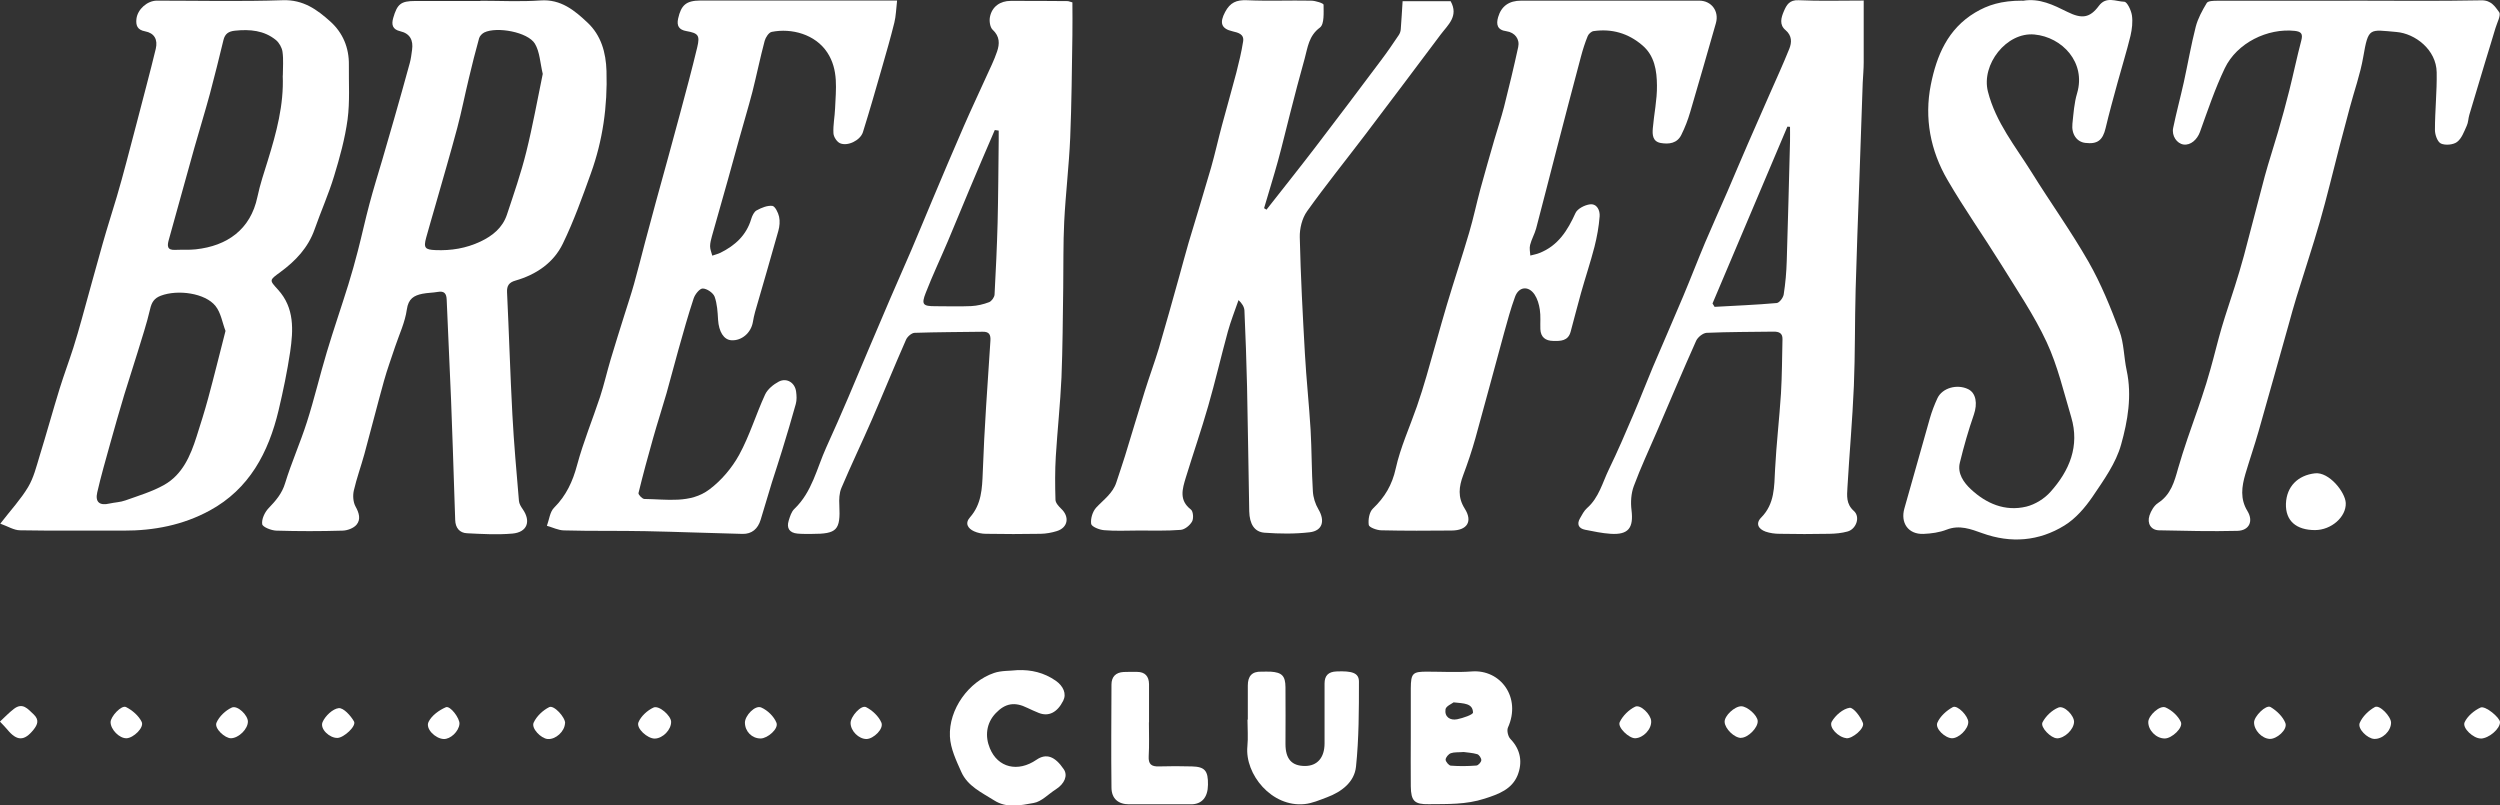 <?xml version="1.0" encoding="UTF-8"?><svg id="Capa_1" xmlns="http://www.w3.org/2000/svg" viewBox="0 0 229.02 73.78"><rect x="0" y="0" width="229.02" height="73.78" fill="#333333" stroke="none"/><defs><style>.cls-1{fill:#fff;}</style></defs><path class="cls-1" d="M.02,47.98c1-1.29,1.9-2.26,2.56-3.37,.5-.84,.75-1.85,1.04-2.81,.64-2.07,1.21-4.15,1.85-6.22,.39-1.25,.85-2.48,1.25-3.73,.28-.86,.52-1.74,.77-2.62,.64-2.3,1.26-4.6,1.91-6.89,.41-1.45,.87-2.88,1.3-4.32,.31-1.05,.6-2.11,.88-3.17,.63-2.36,1.24-4.73,1.86-7.1,.28-1.09,.57-2.18,.83-3.28,.2-.85-.13-1.44-.98-1.6-.71-.13-.86-.54-.79-1.15,.11-.88,1-1.66,1.87-1.66,3.85,0,7.7,.09,11.55-.04,1.86-.06,3.13,.86,4.35,1.96,1.14,1.03,1.71,2.39,1.69,3.96-.02,1.67,.1,3.36-.12,5.01-.24,1.76-.72,3.5-1.24,5.2-.5,1.65-1.21,3.23-1.78,4.86-.59,1.68-1.74,2.89-3.13,3.91-1.03,.76-1.04,.72-.22,1.62,1.52,1.67,1.4,3.7,1.11,5.7-.27,1.8-.64,3.58-1.06,5.35-.92,3.86-2.68,7.21-6.31,9.18-2.44,1.33-5.11,1.85-7.9,1.84-3.16-.02-6.31,.03-9.47-.03-.56,0-1.11-.36-1.82-.61M20.66,30.32c-.29-.75-.42-1.67-.92-2.29-.94-1.18-3.45-1.53-5.01-.94-.6,.23-.84,.6-.98,1.23-.31,1.34-.75,2.65-1.15,3.97-.39,1.29-.82,2.56-1.21,3.85-.45,1.5-.88,3-1.3,4.51-.41,1.48-.84,2.96-1.18,4.45-.21,.9,.22,1.24,1.11,1.03,.49-.11,1.01-.12,1.47-.29,1.2-.43,2.45-.8,3.55-1.42,1.68-.95,2.41-2.67,2.97-4.43,.37-1.16,.74-2.33,1.06-3.51,.54-1.99,1.03-3.99,1.59-6.17M25.91,6.92c0-.72,.07-1.46-.03-2.17-.05-.38-.3-.83-.6-1.08-1.09-.89-2.39-1-3.75-.86-.59,.06-.92,.28-1.06,.86-.4,1.64-.8,3.28-1.24,4.92-.45,1.66-.96,3.31-1.43,4.97-.79,2.8-1.55,5.61-2.34,8.42-.15,.54-.16,.95,.59,.91,.63-.03,1.27,.02,1.89-.05,2.84-.31,5.01-1.79,5.64-4.8,.24-1.14,.61-2.24,.96-3.36,.78-2.53,1.47-5.07,1.36-7.76"/><path class="cls-1" d="M44.03,.07c1.83,0,3.67,.1,5.49-.03,1.87-.13,3.12,.92,4.3,2.03,1.24,1.16,1.69,2.73,1.74,4.44,.1,3.22-.34,6.35-1.43,9.37-.78,2.17-1.56,4.36-2.57,6.44-.85,1.76-2.45,2.84-4.33,3.38-.6,.17-.81,.47-.78,1.08,.18,3.74,.29,7.49,.49,11.23,.14,2.63,.38,5.26,.6,7.88,.02,.26,.19,.53,.35,.76,.77,1.11,.41,2.11-.95,2.23-1.38,.12-2.77,.04-4.16-.03-.68-.03-1.06-.5-1.08-1.21-.02-.69-.04-1.39-.07-2.08-.1-2.99-.19-5.98-.31-8.96-.12-3.05-.28-6.1-.4-9.15-.02-.57-.23-.81-.81-.71-.46,.08-.94,.08-1.41,.17-.78,.16-1.29,.45-1.43,1.44-.16,1.16-.69,2.27-1.07,3.4-.34,1.04-.73,2.08-1.02,3.13-.62,2.23-1.19,4.48-1.8,6.72-.31,1.12-.71,2.22-.97,3.35-.1,.46-.06,1.05,.16,1.45,.33,.59,.5,1.18,.09,1.67-.27,.32-.84,.53-1.28,.54-2.02,.06-4.04,.06-6.06,0-.46-.01-1.26-.33-1.3-.59-.07-.45,.23-1.09,.57-1.45,.66-.69,1.24-1.34,1.53-2.31,.58-1.89,1.39-3.7,1.99-5.58,.68-2.12,1.19-4.3,1.83-6.43,.62-2.07,1.33-4.12,1.97-6.18,.32-1.02,.6-2.05,.87-3.08,.37-1.43,.68-2.87,1.06-4.29,.36-1.36,.78-2.71,1.18-4.06,.37-1.27,.74-2.53,1.1-3.8,.48-1.69,.96-3.37,1.42-5.07,.11-.39,.15-.8,.21-1.21,.12-.87-.18-1.49-1.09-1.7-.69-.16-.82-.58-.64-1.21,.37-1.28,.7-1.56,2.01-1.56,1.99,0,3.98,0,5.97,0m5.72,6.68c-.24-1.01-.27-2.02-.72-2.77-.65-1.07-3.48-1.58-4.63-1.03-.2,.1-.42,.32-.48,.53-.34,1.21-.64,2.42-.93,3.64-.37,1.52-.67,3.06-1.07,4.57-.64,2.39-1.34,4.77-2.02,7.16-.27,.97-.57,1.93-.83,2.9-.26,.95-.09,1.1,.85,1.14,1.44,.06,2.8-.16,4.12-.78,1.12-.53,2.03-1.27,2.43-2.47,.63-1.9,1.29-3.8,1.77-5.74,.59-2.37,1.02-4.78,1.51-7.15"/><path class="cls-1" d="M116.01,19.22c1.49-1.9,3-3.79,4.47-5.71,2.03-2.65,4.03-5.31,6.03-7.98,.57-.75,1.1-1.53,1.63-2.32,.1-.15,.17-.34,.18-.52,.07-.84,.11-1.69,.17-2.58h4.4c.76,1.37-.25,2.17-.91,3.05-2.3,3.07-4.61,6.14-6.93,9.2-1.77,2.33-3.61,4.61-5.31,6.99-.46,.64-.69,1.59-.67,2.39,.08,3.55,.27,7.11,.47,10.66,.13,2.32,.38,4.63,.52,6.95,.11,1.89,.09,3.78,.21,5.66,.03,.56,.22,1.16,.51,1.65,.62,1.05,.38,1.96-.8,2.1-1.37,.16-2.77,.14-4.14,.04-.93-.07-1.37-.8-1.4-1.96-.07-3.81-.12-7.63-.2-11.44-.05-2.32-.14-4.64-.24-6.96-.02-.33-.22-.65-.54-.95-.33,.96-.71,1.91-.98,2.89-.62,2.27-1.15,4.56-1.8,6.82-.63,2.2-1.38,4.36-2.05,6.55-.31,1.03-.65,2.07,.47,2.93,.21,.16,.26,.83,.1,1.1-.2,.35-.66,.73-1.04,.76-1.29,.1-2.59,.06-3.88,.06-1.04,0-2.09,.06-3.12-.03-.44-.03-1.16-.32-1.2-.58-.07-.47,.13-1.13,.46-1.49,.68-.73,1.53-1.31,1.85-2.32,.26-.81,.54-1.6,.79-2.41,.61-1.97,1.19-3.96,1.81-5.93,.41-1.32,.89-2.61,1.29-3.93,.64-2.17,1.24-4.34,1.85-6.52,.3-1.06,.57-2.12,.88-3.17,.68-2.28,1.39-4.56,2.05-6.85,.37-1.3,.66-2.62,1.01-3.92,.43-1.6,.89-3.2,1.31-4.8,.24-.94,.47-1.89,.62-2.85,.11-.67-.44-.81-.96-.93-1.06-.24-1.21-.79-.69-1.77,.46-.87,1.04-1.12,2-1.08,1.95,.09,3.91,0,5.87,.04,.41,0,1.15,.24,1.15,.37,0,.72,.08,1.78-.33,2.09-1.03,.76-1.12,1.82-1.4,2.84-.47,1.66-.9,3.33-1.33,5.01-.38,1.46-.72,2.93-1.12,4.38-.4,1.45-.85,2.88-1.27,4.32,.07,.04,.14,.09,.21,.13"/><path class="cls-1" d="M82.18,.06c-.09,.76-.1,1.4-.25,2.01-.34,1.37-.73,2.73-1.12,4.08-.57,1.99-1.14,3.98-1.76,5.96-.24,.75-1.4,1.32-2.1,1.01-.29-.13-.59-.59-.6-.92-.04-.75,.12-1.5,.15-2.26,.07-1.75,.34-3.53-.72-5.14-1.1-1.66-3.26-2.24-5.08-1.88-.27,.05-.56,.5-.65,.82-.41,1.54-.73,3.11-1.12,4.66-.38,1.46-.82,2.9-1.22,4.35-.35,1.24-.68,2.48-1.03,3.72-.48,1.72-.98,3.44-1.46,5.16-.08,.3-.17,.62-.17,.93,0,.29,.13,.58,.2,.86,.25-.09,.51-.15,.74-.26,1.35-.67,2.39-1.61,2.83-3.11,.09-.29,.26-.66,.5-.78,.44-.24,.97-.46,1.43-.41,.25,.03,.54,.62,.62,.99,.09,.41,.05,.89-.07,1.31-.69,2.48-1.42,4.95-2.13,7.42-.09,.3-.14,.61-.2,.92-.17,1-1.03,1.73-1.97,1.67-.7-.04-1.15-.79-1.22-1.88-.04-.71-.08-1.46-.32-2.12-.14-.35-.71-.74-1.09-.74-.28,0-.71,.54-.83,.92-.51,1.54-.95,3.12-1.39,4.68-.38,1.33-.71,2.66-1.09,3.99-.4,1.39-.85,2.76-1.24,4.15-.47,1.66-.92,3.32-1.33,5-.03,.14,.35,.54,.54,.54,2.03,.02,4.21,.44,5.95-.87,1.1-.82,2.07-1.97,2.73-3.17,.96-1.75,1.54-3.71,2.38-5.53,.23-.49,.76-.92,1.25-1.18,.73-.38,1.49,.1,1.59,.92,.05,.37,.07,.77-.03,1.13-.39,1.42-.82,2.83-1.25,4.24-.3,.99-.63,1.97-.94,2.95-.35,1.14-.69,2.28-1.03,3.42-.25,.82-.8,1.31-1.66,1.29-2.96-.07-5.92-.19-8.88-.25-2.49-.05-4.99,0-7.48-.07-.52-.01-1.04-.28-1.56-.42,.21-.56,.27-1.28,.66-1.66,1.11-1.11,1.71-2.41,2.11-3.92,.57-2.11,1.41-4.15,2.1-6.23,.37-1.13,.63-2.29,.97-3.43,.4-1.35,.83-2.69,1.25-4.04,.3-.96,.62-1.91,.89-2.87,.36-1.27,.67-2.54,1.01-3.82,.33-1.24,.66-2.48,1-3.72,.74-2.69,1.49-5.38,2.21-8.08,.55-2.03,1.09-4.06,1.58-6.1,.25-1.06,.08-1.26-1-1.45-.69-.12-.9-.49-.76-1.14,.28-1.26,.75-1.65,2.03-1.66h18.02Z"/><path class="cls-1" d="M98.24,.2c0,.99,.02,2.02,0,3.05-.05,3.12-.07,6.24-.2,9.36-.11,2.57-.42,5.13-.55,7.7-.1,2.01-.06,4.04-.09,6.05-.04,2.74-.05,5.49-.16,8.22-.11,2.41-.37,4.82-.52,7.23-.08,1.32-.07,2.65-.03,3.97,0,.28,.29,.6,.52,.82,.79,.74,.63,1.73-.39,2.05-.48,.15-.99,.24-1.48,.25-1.67,.03-3.35,.03-5.02,0-.37,0-.76-.08-1.09-.23-.57-.26-.86-.73-.37-1.28,1.06-1.21,1.11-2.62,1.17-4.14,.14-4.01,.44-8.02,.7-12.03,.04-.58-.13-.84-.7-.83-2.08,.03-4.17,.03-6.25,.1-.27,.01-.66,.35-.78,.63-1.07,2.43-2.07,4.89-3.13,7.33-.91,2.09-1.9,4.15-2.79,6.25-.2,.47-.22,1.05-.19,1.57,.11,2.3-.2,2.64-2.52,2.64-.44,0-.89,.01-1.32-.03-.73-.07-1.01-.5-.8-1.18,.12-.39,.25-.83,.53-1.09,1.62-1.55,2.04-3.7,2.91-5.62,.7-1.54,1.38-3.08,2.04-4.63,.64-1.5,1.26-3,1.9-4.5,.63-1.5,1.27-2.99,1.91-4.48,.64-1.5,1.31-2.98,1.95-4.48,.65-1.52,1.28-3.06,1.92-4.58,.95-2.25,1.9-4.51,2.88-6.75,.66-1.52,1.37-3.01,2.05-4.52,.35-.77,.73-1.53,1-2.33,.24-.7,.26-1.38-.4-1.99-.25-.23-.33-.82-.25-1.19,.19-.94,.94-1.46,1.9-1.46,1.74,0,3.47,0,5.21,.02,.09,0,.18,.05,.45,.12m-6.78,11.74c-.11-.01-.23-.03-.34-.05-.79,1.83-1.58,3.67-2.35,5.51-.66,1.56-1.29,3.13-1.95,4.68-.67,1.58-1.41,3.14-2.03,4.74-.41,1.05-.25,1.21,.86,1.21,1.1,0,2.21,.04,3.31-.01,.56-.03,1.12-.16,1.64-.36,.23-.09,.49-.45,.5-.7,.12-2.19,.22-4.38,.28-6.57,.06-2.52,.07-5.04,.1-7.56,0-.3,0-.59,0-.89"/><path class="cls-1" d="M170.73,.07c0,1.94,0,3.79,0,5.63,0,.63-.06,1.26-.09,1.89-.11,2.99-.21,5.97-.31,8.96-.12,3.33-.25,6.67-.34,10-.08,2.93-.04,5.86-.16,8.79-.13,3.11-.41,6.21-.59,9.31-.04,.76-.14,1.51,.59,2.16,.61,.54,.22,1.66-.58,1.88-.54,.15-1.11,.2-1.67,.21-1.52,.03-3.03,.03-4.55,0-.43,0-.89-.06-1.29-.2-.67-.24-.94-.75-.39-1.3,1.23-1.25,1.18-2.81,1.26-4.39,.12-2.32,.39-4.62,.54-6.94,.1-1.67,.1-3.34,.14-5.01,.01-.55-.33-.68-.8-.68-2.05,.03-4.1,.02-6.15,.11-.34,.02-.81,.4-.96,.73-1.23,2.75-2.4,5.53-3.59,8.3-.72,1.67-1.49,3.31-2.12,5.01-.25,.67-.3,1.48-.21,2.2,.2,1.63-.28,2.28-1.92,2.17-.78-.05-1.56-.22-2.33-.37-.6-.12-.78-.51-.47-1.05,.19-.33,.37-.69,.64-.93,1.1-.96,1.42-2.35,2.02-3.58,.79-1.63,1.51-3.3,2.22-4.97,.62-1.44,1.18-2.91,1.79-4.36,.92-2.17,1.87-4.32,2.78-6.49,.69-1.64,1.33-3.31,2.02-4.95,.66-1.56,1.36-3.09,2.03-4.64,.63-1.46,1.24-2.93,1.88-4.39,.65-1.49,1.31-2.98,1.96-4.47,.62-1.41,1.26-2.8,1.83-4.22,.24-.59,.26-1.21-.34-1.72-.59-.49-.41-1.14-.15-1.74,.25-.58,.51-1.04,1.35-1,1.91,.09,3.84,.03,5.98,.03m-13.87,27.75c.06,.1,.13,.21,.19,.31,1.9-.11,3.8-.18,5.69-.35,.24-.02,.59-.48,.64-.78,.16-1.02,.25-2.05,.28-3.08,.12-3.65,.2-7.3,.3-10.95,.01-.44,0-.89,0-1.33-.08,0-.16-.02-.24-.02-2.29,5.4-4.57,10.8-6.86,16.2"/><path class="cls-1" d="M185.24,.07s.06,0,.09,0c1.5-.26,2.79,.39,4.06,1.02,1.31,.65,2.05,.57,2.88-.55,.67-.91,1.57-.4,2.33-.38,.26,0,.63,.78,.7,1.24,.09,.61,.01,1.27-.13,1.88-.35,1.43-.79,2.84-1.18,4.27-.38,1.39-.77,2.79-1.1,4.19-.26,1.1-.74,1.49-1.86,1.35-.78-.09-1.28-.8-1.18-1.75,.1-.94,.16-1.9,.43-2.8,.83-2.81-1.36-5.14-3.91-5.38-2.56-.24-4.89,2.75-4.26,5.23,.72,2.83,2.53,5.03,4.02,7.42,1.7,2.74,3.6,5.38,5.2,8.18,1.14,2,2.02,4.17,2.83,6.33,.42,1.13,.4,2.41,.66,3.61,.5,2.32,.1,4.63-.51,6.8-.47,1.7-1.59,3.25-2.6,4.75-.69,1.01-1.56,2.03-2.59,2.66-2.33,1.44-4.9,1.65-7.51,.71-1.07-.38-2.1-.79-3.28-.33-.66,.26-1.41,.36-2.13,.39-1.39,.05-2.12-1.01-1.74-2.34,.79-2.74,1.54-5.49,2.33-8.24,.18-.63,.42-1.26,.7-1.86,.45-.94,1.8-1.31,2.81-.82,.73,.36,.87,1.33,.52,2.34-.5,1.44-.92,2.91-1.28,4.39-.25,1,.37,1.84,1,2.43,1.41,1.32,3.14,2.07,5.09,1.6,.81-.2,1.66-.73,2.21-1.35,1.74-1.94,2.69-4.19,1.9-6.85-.69-2.31-1.24-4.7-2.25-6.87-1.16-2.49-2.73-4.79-4.18-7.14-1.61-2.59-3.37-5.08-4.9-7.71-1.57-2.69-2.14-5.67-1.53-8.73,.53-2.65,1.54-5.1,4.06-6.61,1.16-.69,2.39-1.09,4.31-1.09"/><path class="cls-1" d="M215.28,.06c4.01,0,8.02,.05,12.03-.03,.92-.02,1.27,.6,1.63,1.08,.2,.26-.19,.97-.34,1.48-.3,1.02-.62,2.04-.93,3.06-.49,1.62-.98,3.25-1.46,4.87-.1,.33-.09,.7-.24,1.01-.24,.53-.46,1.16-.89,1.48-.35,.26-1.07,.32-1.47,.14-.32-.15-.55-.81-.55-1.24,0-1.76,.19-3.52,.16-5.28-.03-2.08-1.98-3.56-3.69-3.7-2.49-.21-2.56-.47-3.04,2.3-.27,1.57-.82,3.09-1.23,4.63-.32,1.18-.63,2.37-.94,3.55-.6,2.31-1.15,4.64-1.81,6.93-.66,2.29-1.42,4.56-2.12,6.84-.27,.87-.51,1.75-.75,2.62-.91,3.23-1.81,6.46-2.73,9.69-.38,1.33-.83,2.63-1.22,3.95-.33,1.14-.49,2.26,.19,3.37,.57,.93,.17,1.79-.91,1.82-2.4,.06-4.8,0-7.2-.05-.72-.02-1.1-.62-.86-1.36,.14-.42,.42-.9,.78-1.14,1.18-.76,1.5-1.95,1.84-3.17,.26-.9,.55-1.8,.85-2.69,.43-1.28,.9-2.54,1.32-3.82,.29-.86,.56-1.73,.8-2.6,.36-1.27,.66-2.55,1.03-3.81,.37-1.26,.81-2.51,1.2-3.76,.29-.93,.58-1.86,.83-2.8,.65-2.42,1.26-4.86,1.91-7.28,.37-1.36,.82-2.7,1.21-4.05,.37-1.27,.72-2.54,1.04-3.82,.38-1.52,.7-3.06,1.1-4.58,.16-.61-.02-.8-.59-.87-2.5-.27-5.31,1.1-6.42,3.42-.9,1.88-1.57,3.88-2.28,5.85-.25,.68-.84,1.23-1.5,1.14-.61-.09-1.1-.79-.95-1.52,.29-1.41,.67-2.81,.98-4.21,.37-1.69,.66-3.39,1.09-5.07,.2-.76,.6-1.49,1.01-2.17,.12-.19,.62-.2,.95-.2,4.04-.01,8.08,0,12.12,0h0Z"/><path class="cls-1" d="M147.42,.06c2.75,0,5.49,0,8.24,0,1.13,0,1.84,.97,1.53,2.06-.78,2.71-1.55,5.43-2.35,8.13-.21,.72-.48,1.43-.82,2.11-.38,.77-1.12,.87-1.88,.74-.75-.13-.78-.76-.73-1.34,.11-1.31,.4-2.62,.38-3.93-.01-1.35-.21-2.73-1.35-3.69-1.29-1.1-2.79-1.53-4.46-1.29-.2,.03-.45,.26-.53,.45-.25,.61-.45,1.24-.62,1.88-.77,2.88-1.52,5.76-2.27,8.65-.62,2.37-1.21,4.74-1.84,7.11-.14,.51-.42,.98-.55,1.5-.08,.3,0,.64,.02,.97,.28-.08,.57-.12,.83-.23,1.72-.67,2.59-2.08,3.31-3.67,.18-.39,.84-.73,1.32-.79,.66-.08,.93,.57,.89,1.1-.07,.93-.24,1.87-.47,2.78-.37,1.43-.84,2.83-1.24,4.25-.33,1.18-.63,2.37-.95,3.55-.23,.84-.92,.85-1.6,.83-.7-.01-1.14-.34-1.17-1.08-.02-.6,.04-1.21-.05-1.79-.07-.48-.22-.99-.48-1.38-.56-.83-1.45-.73-1.79,.21-.4,1.09-.7,2.21-1.01,3.33-.88,3.21-1.73,6.42-2.62,9.62-.32,1.14-.7,2.27-1.12,3.39-.39,1.05-.52,2.01,.14,3.06,.75,1.18,.23,2-1.19,2.01-2.15,.02-4.29,.03-6.44-.02-.41,0-1.13-.27-1.16-.49-.07-.48,.05-1.19,.38-1.5,1.08-1.03,1.76-2.16,2.09-3.67,.43-1.94,1.28-3.79,1.94-5.69,.32-.92,.61-1.85,.88-2.78,.63-2.17,1.22-4.35,1.86-6.51,.66-2.22,1.4-4.42,2.05-6.64,.39-1.32,.67-2.67,1.03-4,.41-1.51,.85-3.02,1.28-4.52,.29-.99,.62-1.98,.88-2.98,.46-1.82,.9-3.65,1.3-5.49,.16-.72-.3-1.34-1.08-1.45-.85-.11-.95-.63-.76-1.29,.3-1.02,1.01-1.51,2.11-1.51,2.68,0,5.36,0,8.05,0"/><path class="cls-1" d="M129.24,67.41c0-1.45,0-2.9,0-4.35,.01-1.39,.17-1.54,1.52-1.53,1.36,0,2.72,.08,4.07-.02,2.64-.2,4.55,2.39,3.31,5.14-.12,.27,.01,.83,.23,1.05,.96,.99,1.11,2.18,.65,3.33-.52,1.26-1.69,1.71-3.01,2.13-1.72,.56-3.4,.49-5.12,.51-1.31,.02-1.63-.28-1.65-1.63-.02-1.54,0-3.09,0-4.64h0Zm4.85,1.48c-.5,.04-.87,0-1.18,.11-.22,.08-.47,.38-.48,.59,0,.18,.29,.53,.47,.55,.78,.06,1.57,.05,2.35-.01,.17-.01,.44-.31,.45-.49,.01-.18-.2-.5-.37-.55-.44-.13-.92-.15-1.25-.2m-.93-4.54c-.15,.12-.69,.34-.73,.63-.1,.69,.42,1.04,1.07,.91,.53-.11,1.46-.42,1.45-.62-.03-.85-.82-.83-1.79-.93"/><path class="cls-1" d="M114.31,65.92c0-1.04,0-2.08,0-3.12,0-.85,.37-1.3,1.25-1.27,.28,.01,.57-.02,.85,0,1.02,.07,1.34,.38,1.35,1.42,.02,1.73,0,3.47,0,5.2,0,1.38,.57,2.02,1.79,2.02,1.12,0,1.79-.76,1.79-2.07,0-1.83,0-3.66,0-5.48,0-.72,.34-1.08,1.09-1.11,1.43-.06,2.06,.13,2.06,.93,0,2.6,0,5.22-.27,7.8-.15,1.41-1.32,2.3-2.66,2.8-.67,.25-1.35,.55-2.05,.62-3.01,.31-5.48-2.73-5.24-5.28,.08-.81,.01-1.64,.01-2.46h0Z"/><path class="cls-1" d="M93.2,61.39c1.28-.05,2.44,.23,3.5,.96,.72,.5,1.02,1.21,.7,1.84-.54,1.08-1.34,1.48-2.24,1.12-.35-.14-.7-.3-1.04-.46-1.16-.58-2.03-.43-2.9,.48-.89,.93-.99,2.14-.54,3.22,.73,1.78,2.57,2.22,4.27,1.05,.89-.61,1.69-.33,2.5,.87,.39,.57,.08,1.33-.74,1.85-.68,.43-1.3,1.12-2.02,1.24-1.18,.21-2.45,.51-3.62-.24-1.14-.72-2.43-1.3-3.01-2.61-.46-1.03-.99-2.14-1.04-3.24-.12-2.5,1.72-5.03,4.04-5.82,.67-.23,1.43-.18,2.14-.26"/><path class="cls-1" d="M105.25,66.16c0,1.04,.04,2.08-.02,3.12-.04,.73,.25,.95,.93,.93,1.01-.03,2.02-.03,3.03,0,1.19,.03,1.49,.4,1.47,1.68-.01,1.15-.56,1.79-1.55,1.79-1.89,0-3.79,0-5.68,0-.98,0-1.6-.51-1.61-1.52-.04-3.15-.01-6.3,0-9.45,0-.71,.39-1.11,1.11-1.15,.41-.02,.82-.01,1.23-.01,.74,0,1.09,.41,1.1,1.12,0,1.17,0,2.33,0,3.5h-.02"/><path class="cls-1" d="M212.08,48.56c-1.72,0-2.72-.84-2.67-2.42,.06-1.57,1.09-2.6,2.66-2.78,1.29-.15,2.78,1.73,2.82,2.72,.05,1.28-1.33,2.48-2.82,2.48"/><path class="cls-1" d="M227.26,67.65c-.65,.02-1.73-.95-1.48-1.49,.26-.56,.87-1.07,1.45-1.34,.44-.21,1.78,.92,1.79,1.33,.01,.61-1.01,1.49-1.76,1.51"/><path class="cls-1" d="M0,66.1c.44-.41,.82-.81,1.26-1.15,.82-.64,1.29,0,1.83,.5,.52,.5,.36,.92-.02,1.4-.85,1.06-1.53,1.05-2.41-.03-.19-.23-.41-.44-.66-.71"/><path class="cls-1" d="M198.3,67.65c-.78,0-1.52-.76-1.5-1.52,.02-.58,1.05-1.56,1.59-1.32,.56,.25,1.14,.77,1.39,1.32,.25,.53-.82,1.52-1.47,1.52"/><path class="cls-1" d="M59.98,67.66c-.66,.01-1.73-.94-1.49-1.5,.23-.55,.81-1.08,1.37-1.34,.51-.24,1.6,.74,1.62,1.29,.02,.73-.75,1.53-1.49,1.55"/><path class="cls-1" d="M159.5,67.6c-.62,0-1.48-.84-1.51-1.46-.03-.56,.91-1.44,1.52-1.44,.56,0,1.49,.84,1.51,1.35,.03,.62-.89,1.54-1.53,1.54"/><path class="cls-1" d="M69.68,67.65c-.8,0-1.43-.64-1.44-1.45,0-.64,.93-1.63,1.49-1.39,.58,.25,1.17,.82,1.4,1.4,.22,.55-.82,1.44-1.45,1.44"/><path class="cls-1" d="M149.8,67.63c-.56,.02-1.65-1-1.42-1.48,.27-.57,.83-1.13,1.41-1.41,.5-.24,1.44,.72,1.47,1.31,.05,.74-.71,1.55-1.46,1.58"/><path class="cls-1" d="M42.09,66.32c-.06,.69-.83,1.41-1.45,1.38-.77-.04-1.69-.95-1.38-1.57,.28-.58,.96-1.07,1.58-1.34,.4-.18,1.3,1.03,1.25,1.53"/><path class="cls-1" d="M77.92,66.24c-.01-.59,.96-1.69,1.42-1.46,.57,.29,1.15,.83,1.4,1.41,.25,.57-.72,1.5-1.36,1.51-.71,0-1.45-.73-1.46-1.46"/><path class="cls-1" d="M10.13,66.16c0-.52,.99-1.59,1.41-1.39,.58,.29,1.17,.8,1.44,1.36,.25,.52-.76,1.48-1.39,1.5-.65,.02-1.46-.8-1.46-1.48"/><path class="cls-1" d="M51.76,66.25c-.03,.76-.86,1.51-1.59,1.45-.61-.05-1.53-.98-1.28-1.51,.27-.58,.84-1.12,1.42-1.41,.44-.22,1.48,.94,1.46,1.47"/><path class="cls-1" d="M219.04,66.21c-.01,.77-.8,1.52-1.55,1.48-.61-.03-1.55-.93-1.32-1.47,.25-.58,.82-1.14,1.39-1.45,.43-.24,1.49,.88,1.48,1.44"/><path class="cls-1" d="M206.49,66.18c0-.56,1.09-1.65,1.51-1.41,.56,.33,1.14,.89,1.36,1.47,.22,.6-.8,1.48-1.44,1.45-.72-.04-1.44-.8-1.43-1.52"/><path class="cls-1" d="M21.17,67.63c-.55,.02-1.56-.9-1.34-1.42,.24-.57,.83-1.13,1.4-1.39,.53-.24,1.48,.7,1.48,1.28,0,.68-.83,1.51-1.55,1.53"/><path class="cls-1" d="M30.91,67.6c-.71,.02-1.63-.82-1.36-1.45,.24-.56,.93-1.22,1.48-1.28,.44-.04,1.1,.69,1.4,1.22,.24,.42-.93,1.5-1.52,1.51"/><path class="cls-1" d="M188.42,67.63c-.52,0-1.54-1-1.31-1.46,.29-.56,.86-1.11,1.45-1.35,.54-.23,1.46,.74,1.44,1.32-.03,.7-.87,1.5-1.58,1.5"/><path class="cls-1" d="M169.14,67.62c-.73-.07-1.64-.99-1.33-1.52,.33-.57,1.02-1.17,1.63-1.26,.34-.05,1.01,.82,1.22,1.39,.18,.51-.98,1.45-1.51,1.4"/><path class="cls-1" d="M178.82,67.63c-.63-.01-1.58-.89-1.34-1.43,.25-.58,.84-1.11,1.41-1.42,.43-.23,1.43,.83,1.42,1.37,0,.64-.87,1.49-1.5,1.48"/></svg>